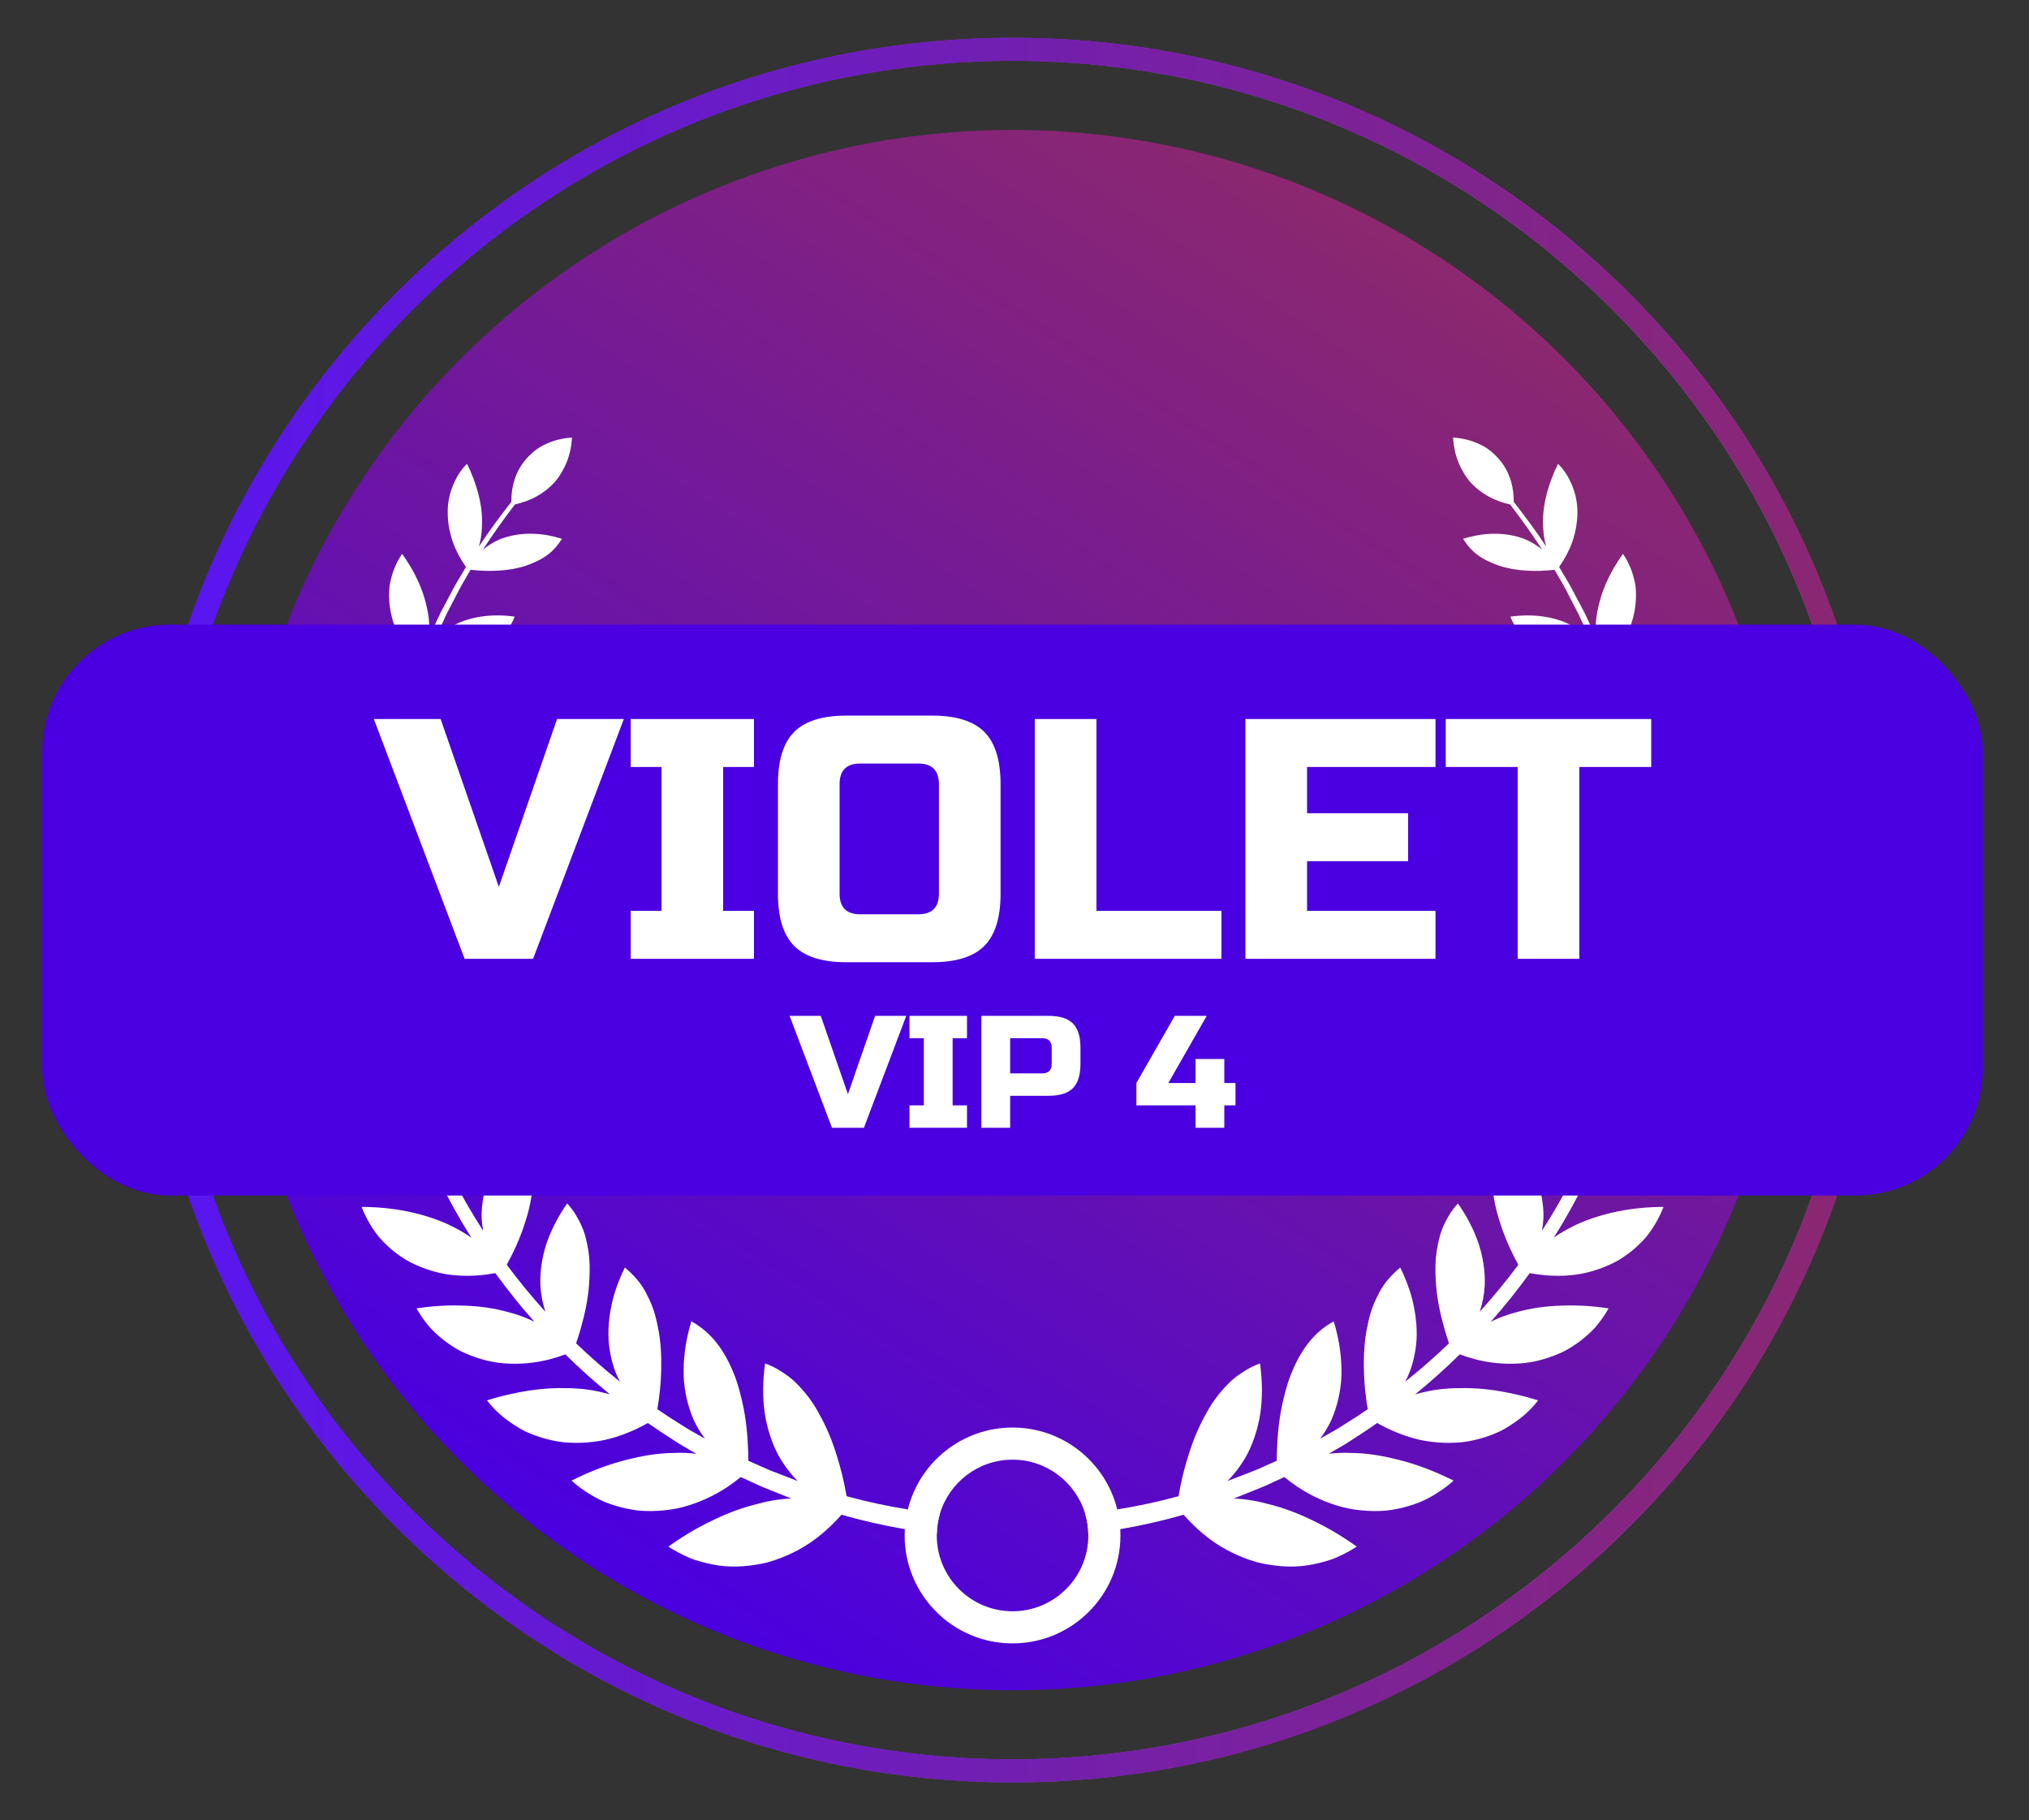 <?xml version="1.0" encoding="UTF-8"?>
<svg xmlns="http://www.w3.org/2000/svg" xmlns:xlink="http://www.w3.org/1999/xlink" version="1.1" viewBox="0 0 888.705 797.068">
  <rect x="0" y="0" width="888.705" height="797.068" fill="#333333" stroke="none"/>
  <defs>
    <style>
      .cls-1 {
        fill: url(#linear-gradient-3);
      }

      .cls-2 {
        fill: url(#linear-gradient-2);
      }

      .cls-3 {
        fill: url(#linear-gradient);
      }

      .cls-4 {
        fill: #4a00e0;
      }

      .cls-5 {
        fill: #fff;
      }
    </style>
    <linearGradient id="linear-gradient" x1="629.762" y1="112.092" x2="257.231" y2="684.976" gradientUnits="userSpaceOnUse">
      <stop offset="0" stop-color="#8c286e"/>
      <stop offset="1" stop-color="#4a00e0"/>
    </linearGradient>
    <linearGradient id="linear-gradient-2" x1="61.541" y1="398.534" x2="825.452" y2="398.534" gradientUnits="userSpaceOnUse">
      <stop offset="0" stop-color="#5815f3"/>
      <stop offset="1" stop-color="#e453f5"/>
    </linearGradient>
    <linearGradient id="linear-gradient-3" x1="61.54" y1="398.534" x2="825.453" y2="398.534" gradientUnits="userSpaceOnUse">
      <stop offset="0" stop-color="#5815f3"/>
      <stop offset=".999" stop-color="#8c286e"/>
    </linearGradient>
  </defs>
  <!-- Generator: Adobe Illustrator 28.6.0, SVG Export Plug-In . SVG Version: 1.2.0 Build 709)  -->
  <g>
    <g id="Layer_2">
      <circle class="cls-3" cx="443.496" cy="398.534" r="341.638"/>
      <path class="cls-2" d="M443.497,780.49c-51.561,0-101.583-10.1-148.676-30.018-45.483-19.238-86.331-46.778-121.407-81.854s-62.617-75.924-81.855-121.408c-19.918-47.093-30.018-97.114-30.018-148.676s10.1-101.583,30.018-148.676c19.238-45.483,46.778-86.331,81.855-121.407,35.076-35.077,75.924-62.617,121.407-81.854,47.093-19.918,97.115-30.018,148.676-30.018s101.583,10.1,148.676,30.018c45.483,19.238,86.331,46.778,121.408,81.854s62.616,75.924,81.854,121.407c19.918,47.093,30.018,97.115,30.018,148.676s-10.1,101.583-30.018,148.676c-19.238,45.483-46.778,86.331-81.854,121.408-35.077,35.076-75.924,62.616-121.408,81.854-47.093,19.918-97.114,30.018-148.676,30.018ZM443.497,26.638c-205.064,0-371.896,166.832-371.896,371.896s166.832,371.895,371.896,371.895,371.895-166.832,371.895-371.895S648.56,26.638,443.497,26.638Z"/>
      <path class="cls-1" d="M443.496,780.49c-102.024,0-197.941-39.73-270.083-111.872-72.142-72.142-111.873-168.06-111.873-270.083s39.731-197.941,111.873-270.084S341.472,16.578,443.496,16.578s197.941,39.731,270.084,111.873,111.873,168.06,111.873,270.084-39.731,197.941-111.873,270.083c-72.142,72.142-168.06,111.872-270.084,111.872ZM443.496,26.639c-205.064,0-371.895,166.831-371.895,371.895s166.832,371.896,371.895,371.896,371.895-166.832,371.895-371.896S648.56,26.639,443.496,26.639Z"/>
      <g>
        <g>
          <path class="cls-5" d="M411.69,662.875c-.837,2.8-1.318,5.753-1.376,8.813-4.685-.568-9.352-1.251-13.999-2.059-9.351-1.616-18.616-3.704-27.747-6.321-4.185,4.762-8.88,8.996-14.037,12.488-3.137,2.068-6.456,3.868-9.919,5.378-1.741.75-3.512,1.434-5.321,2.04-.904.298-1.818.587-2.732.847-.914.25-1.828.452-2.761.645-7.389,1.511-14.864,1.799-21.781.356-1.742-.337-3.454-.741-5.147-1.222-1.684-.491-3.377-.991-4.965-1.703-3.194-1.357-6.273-2.992-9.169-4.868,6.619-4.762,13.421-8.716,20.338-11.949,3.483-1.664,6.975-3.117,10.468-4.329,3.492-1.231,6.946-2.126,10.487-3.011,2.761-.654,5.446-1.126,8.053-1.424,1.308-.144,2.597-.25,3.868-.308.211-.01.433-.029.645-.038l-8.861-3.54c-1.52-.625-3.06-1.193-4.56-1.867l-4.474-2.049-4.252-1.953c-1.866,1.53-3.791,2.973-5.773,4.31-3.069,2.03-6.273,3.791-9.602,5.291-3.319,1.491-6.773,2.713-10.314,3.646-3.521.875-7.081,1.357-10.727,1.559-1.828.106-3.637.115-5.426.058-.904-.039-1.789-.087-2.674-.154-.876-.087-1.741-.212-2.598-.346-3.434-.548-6.773-1.405-9.986-2.521-3.242-1.068-6.206-2.636-9.053-4.358-2.829-1.761-5.541-3.685-7.966-5.926,6.946-3.473,14.123-6.35,21.147-8.322,1.761-.5,3.512-.943,5.253-1.337,1.78-.423,3.55-.808,5.311-1.135,3.512-.645,6.994-1.068,10.419-1.231,2.655-.096,5.33-.202,7.86-.096,1.597.058,3.146.183,4.666.366l-2.502-1.462-4.252-2.473c-1.424-.827-2.771-1.77-4.157-2.655-3.482-2.203-6.917-4.503-10.304-6.869-5.166,2.925-10.602,5.224-16.24,6.754-.847.231-1.703.452-2.569.645-.847.183-1.693.337-2.55.481-1.703.279-3.416.491-5.147.625-3.454.279-6.956.25-10.458-.087-3.483-.366-6.773-1.145-9.977-2.136-1.587-.51-3.156-1.077-4.676-1.713-.76-.308-1.51-.645-2.261-.991-.722-.366-1.433-.76-2.126-1.155-5.58-3.242-10.65-7.273-14.46-12.334,3.559-1.126,7.11-2.068,10.631-2.819,3.56-.789,7.139-1.443,10.641-1.866,3.502-.433,6.966-.674,10.343-.693,1.674,0,3.396,0,5.09.048,1.693.058,3.367.164,5.022.327,2.588.269,5.051.664,7.408,1.193,1.578.356,3.156.722,4.676,1.135-6.773-5.513-13.286-11.353-19.511-17.471-2.165.799-4.349,1.511-6.561,2.097-3.329.895-6.6,1.434-9.948,1.751-6.638.596-13.488.221-19.828-1.645-3.213-.904-6.273-2.078-9.159-3.473-2.867-1.424-5.446-3.184-7.889-5.08-1.221-.952-2.395-1.963-3.511-3.011-1.116-1.049-2.203-2.126-3.146-3.319-1.924-2.338-3.646-4.83-5.137-7.447,7.11-1.106,14.066-1.491,20.791-1.212,6.831.192,13.306,1.135,19.386,2.828,4.214,1.078,8.005,2.502,11.439,4.233-6.042-6.821-11.747-13.941-17.096-21.31-5.445,1.02-10.919,1.405-16.326,1.058-1.607-.106-3.242-.26-4.81-.51-1.559-.26-3.098-.587-4.638-.972-3.059-.789-6.07-1.838-8.995-3.156-1.453-.664-2.906-1.356-4.234-2.155-1.318-.799-2.588-1.655-3.81-2.55-2.453-1.799-4.695-3.791-6.735-5.946-1.039-1.058-1.953-2.194-2.809-3.377-.856-1.174-1.655-2.386-2.405-3.627-1.491-2.473-2.771-5.07-3.8-7.745,13.854.038,26.65,2.626,37.791,7.581,1.078.5,2.117,1.02,3.127,1.559,1.01.548,2.001,1.097,2.973,1.645,1.482.837,2.858,1.741,4.176,2.684-5.013-7.976-9.631-16.211-13.797-24.658-5.378.125-10.727-.337-15.682-1.578-2.963-.722-5.85-1.684-8.659-2.877-2.781-1.203-5.561-2.617-7.995-4.349-2.482-1.722-4.762-3.627-6.821-5.676-2.068-2.049-3.935-4.243-5.398-6.619-1.51-2.357-2.799-4.82-3.858-7.36-.529-1.27-1.001-2.559-1.414-3.868-.356-1.318-.654-2.655-.895-4.002,3.213.539,6.311,1.231,9.4,2.04,3.108.808,6.128,1.741,9.024,2.819,5.821,2.145,11.006,4.887,15.961,8.062,1.905,1.26,3.666,2.578,5.282,3.954,1.366,1.145,2.578,2.347,3.791,3.56l-.414-.933-1.77-4.57c-1.155-3.059-2.415-6.08-3.492-9.169l-3.088-9.313c-.375-1.232-.741-2.463-1.107-3.704-5.118-.741-10.053-2.078-14.7-4.031-2.684-1.145-5.33-2.473-7.745-4.041-2.387-1.578-4.638-3.358-6.745-5.349-2.097-1.992-3.973-4.118-5.618-6.35-1.559-2.251-2.858-4.608-3.945-7.042-1.087-2.425-1.944-4.926-2.579-7.456-.548-2.549-.818-5.138-.885-7.726,2.944.991,5.802,2.107,8.553,3.329,1.366.616,2.713,1.26,4.021,1.934,1.337.674,2.675,1.366,3.954,2.097,5.167,2.896,9.794,6.234,13.729,10.025,3.088,2.8,5.628,5.715,7.668,8.745-1.472-6.128-2.742-12.295-3.704-18.53l-.827-4.82c-.24-1.616-.404-3.242-.616-4.868l-.211-1.761c-4.753-1.52-9.246-3.56-13.364-6.128-4.637-2.983-8.687-6.677-12.074-11.035-.837-1.087-1.626-2.203-2.357-3.329-.692-1.135-1.299-2.29-1.866-3.454-1.116-2.338-2.011-4.733-2.674-7.158-.337-1.212-.616-2.434-.837-3.665-.106-.606-.221-1.222-.289-1.838-.057-.616-.096-1.222-.125-1.838-.116-2.463-.009-4.916.298-7.331,5.253,2.713,10.102,5.85,14.374,9.332,4.436,3.492,8.312,7.321,11.459,11.478,2.367,3.233,4.512,6.484,5.994,9.775l-.183-2.54c-.096-1.626-.25-3.252-.308-4.878l-.096-4.897c-.048-3.261-.173-6.523-.145-9.784l.298-9.457c-4.291-2.184-8.322-4.81-11.66-7.879-3.877-3.492-7.158-7.572-9.689-12.151-.645-1.145-1.164-2.299-1.626-3.463-.462-1.155-.875-2.328-1.231-3.502-.702-2.347-1.193-4.724-1.462-7.091-.135-1.183-.221-2.367-.25-3.55.01-1.164.096-2.328.221-3.483.25-2.319.702-4.589,1.347-6.812,4.532,3.329,8.611,6.994,12.094,10.891,1.703,1.953,3.464,3.983,4.955,6.061,1.52,2.088,2.867,4.214,4.041,6.408.914,1.712,1.703,3.415,2.347,5.109.702,1.703,1.318,3.387,1.77,5.07.039.115.058.231.086.346.154-1.934.318-3.858.539-5.782l1.318-9.698.327-2.415c.096-.818.221-1.616.385-2.415l.904-4.81.914-4.801c.164-.818.298-1.636.462-2.453-.577-.423-1.174-.827-1.731-1.27-.991-.799-1.953-1.626-2.877-2.482-1.847-1.713-3.55-3.54-5.099-5.474-1.559-1.934-2.944-3.983-4.156-6.129-1.212-2.145-2.3-4.397-3.012-6.696-1.51-4.608-2.126-9.255-1.943-13.758.308-4.445,1.51-8.707,3.338-12.651,3.743,3.791,7.023,7.822,9.707,11.997,1.366,2.097,2.492,4.195,3.627,6.379,1.106,2.174,2.059,4.377,2.838,6.6.606,1.751,1.087,3.463,1.443,5.147.375,1.684.548,3.319.769,4.974.038.318.048.625.077.933,2.935-10.92,6.321-21.743,10.544-32.24-3.04-3.156-5.657-6.59-7.735-10.285-1.145-2.04-2.184-4.185-2.944-6.35-.75-2.155-1.308-4.368-1.684-6.629-.365-2.27-.529-4.502-.5-6.696.019-1.087.086-2.174.192-3.242.144-1.049.346-2.078.587-3.098.972-4.07,2.646-7.87,4.917-11.247,2.925,4.079,5.407,8.332,7.302,12.632.953,2.145,1.761,4.31,2.405,6.475.327,1.077.606,2.165.866,3.242.279,1.106.52,2.203.722,3.3.722,3.945.799,7.62.404,11.083.366-.77.741-1.539,1.097-2.309l4.156-8.832,4.58-8.62c.779-1.424,1.51-2.886,2.328-4.291l2.501-4.185c.529-.914,1.068-1.809,1.607-2.713-2.386-3.454-4.397-7.148-5.734-10.92-1.434-4.108-2.222-8.38-2.261-12.7-.096-4.368.789-8.332,2.251-11.968,1.482-3.617,3.474-6.966,6.215-9.611,1.039,2.088,1.953,4.195,2.742,6.302.808,2.126,1.53,4.291,2.107,6.427,1.145,4.281,1.761,8.534,1.732,12.661-.029,1.597-.067,3.204-.212,4.734-.154,1.53-.394,3.002-.731,4.416-.135.587-.298,1.155-.462,1.713,4.454-6.725,9.245-13.229,14.219-19.578-.048-7.1,2.078-13.998,6.869-19.155,1.251-1.395,2.617-2.646,4.079-3.752,1.462-1.097,3.127-1.943,4.801-2.703,3.377-1.472,7.052-2.328,10.852-2.559-.269,3.887-1.029,7.524-2.347,10.804-.645,1.655-1.482,3.165-2.357,4.676-.876,1.52-1.905,2.944-3.088,4.262-4.493,4.82-10.237,8.014-17.222,9.544-4.935,6.456-9.679,13.056-14.075,19.886.51-.433,1.029-.856,1.568-1.26,1.164-.847,2.405-1.626,3.723-2.319,1.318-.693,2.694-1.318,4.243-1.78,3.896-1.231,8.024-1.77,12.237-1.684,2.107.058,4.224.25,6.388.616,2.184.395,4.368.924,6.552,1.597-1.722,2.627-3.704,5.09-6.378,7.043-2.646,1.982-5.907,3.512-9.534,4.762-3.694,1.212-7.745,1.905-12.045,2.136-3.925.221-7.947.115-12.113-.375-.529.895-1.058,1.799-1.568,2.703l-2.434,4.175c-.799,1.405-1.491,2.858-2.251,4.281l-4.436,8.591-4.021,8.793c-.356.818-.741,1.626-1.106,2.434,2.338-2.626,5.262-4.916,8.678-6.744.943-.51,1.905-.962,2.886-1.386,1.019-.404,2.068-.75,3.127-1.068,2.116-.635,4.3-1.097,6.533-1.385,4.483-.596,9.14-.539,13.892.116-1.174,3.127-2.963,5.955-5.445,8.438-.616.625-1.28,1.222-1.982,1.799-.664.606-1.366,1.183-2.117,1.741-1.5,1.106-3.175,2.136-5.031,3.079-1.848.933-3.82,1.751-5.898,2.463-2.049.712-4.118,1.347-6.321,1.857-3.964.933-8.207,1.491-12.623,1.713-4.05,10.4-7.254,21.108-10.015,31.903.135-.231.27-.462.414-.683.856-1.347,2.001-2.607,3.185-3.819,1.203-1.212,2.511-2.357,3.935-3.425,1.819-1.376,3.762-2.578,5.811-3.618,2.03-1.039,4.329-1.866,6.61-2.559,4.609-1.366,9.525-2.069,14.614-2.165-.702,3.444-2.184,6.648-4.319,9.65-2.021,3.05-4.801,5.869-8.399,8.447-1.837,1.27-3.637,2.501-5.628,3.608-1.992,1.106-4.099,2.126-6.331,3.04-2.222.914-4.551,1.741-6.975,2.463-1.212.356-2.444.693-3.694,1.01-.683.173-1.376.317-2.059.481-.144.798-.279,1.607-.423,2.415l-.846,4.753-.837,4.753c-.154.789-.27,1.587-.356,2.386l-.298,2.396-1.183,9.573c-.193,1.905-.327,3.819-.462,5.734.058-.115.096-.231.144-.337.722-1.559,1.549-3.079,2.549-4.541,1.058-1.472,2.252-2.886,3.57-4.252,1.674-1.732,3.512-3.319,5.484-4.743,2.001-1.433,4.031-2.713,6.369-3.8,4.608-2.203,9.64-3.762,14.951-4.705-.096,1.838-.395,3.656-.895,5.436-.24.895-.548,1.78-.885,2.665-.298.885-.654,1.77-1.058,2.646-.808,1.751-1.818,3.473-3.06,5.166-.615.847-1.289,1.693-2.011,2.521-.731.837-1.52,1.664-2.28,2.501-3.146,3.31-6.975,6.302-11.333,8.986-3.868,2.348-7.918,4.445-12.305,6.282l-.192,9.342c.019,3.213.183,6.427.259,9.64l.154,4.82c.077,1.607.25,3.204.365,4.801l.202,2.511c1.02-3.435,2.454-6.812,4.801-10.064,2.944-4.175,6.629-7.822,10.901-10.871,4.435-3.05,9.428-5.503,14.806-7.36.193,1.924.183,3.848-.048,5.782-.048.481-.125.962-.211,1.453-.068.481-.125.962-.212,1.453-.173.972-.395,1.943-.674,2.915-.558,1.943-1.337,3.906-2.347,5.869-.5.981-1.087,1.972-1.684,2.954-.568.991-1.193,1.972-1.876,2.963-2.733,3.964-6.273,7.726-10.333,11.256-3.415,3.04-7.283,5.917-11.497,8.563l.221,1.741c.221,1.587.404,3.185.664,4.772l.875,4.734c1.011,6.128,2.338,12.199,3.868,18.212.51-3.608,1.549-7.245,3.165-10.833,2.377-4.83,5.638-9.236,9.592-13.094.991-.972,2.001-1.905,3.098-2.809,1.116-.904,2.271-1.78,3.454-2.617,2.376-1.674,4.897-3.213,7.543-4.618.52,1.943.779,3.935.885,5.955.183,2.011.135,4.07-.144,6.167-.269,2.097-.789,4.253-1.51,6.446-.635,2.174-1.501,4.406-2.617,6.686-1.116,2.29-2.434,4.551-3.935,6.802-1.462,2.232-3.021,4.416-4.791,6.59-3.011,3.694-6.504,7.312-10.372,10.756.375,1.231.751,2.453,1.145,3.675l3.137,9.101c1.087,3.021,2.357,5.965,3.531,8.947l1.789,4.464.405.885c-.058-1.655.077-3.367.279-5.089.26-2.059.674-4.156,1.26-6.254,1.405-5.311,4.214-10.487,7.668-15.143,1.741-2.338,3.685-4.57,5.811-6.677,2.145-2.117,4.551-4.137,7.052-6.023.413.962.77,1.943,1.077,2.944.356.981.654,1.982.905,3.002.49,2.049.76,4.176.798,6.388-.009,2.232-.067,4.493-.385,6.85-.327,2.357-.876,4.82-1.674,7.379-.847,2.578-1.684,5.089-2.81,7.639-1.106,2.55-2.415,5.118-3.887,7.677-2.569,4.387-5.426,8.659-8.755,12.873,4.214,8.283,8.861,16.346,13.902,24.148-.308-1.645-.519-3.329-.625-5.051-.087-1.058-.087-2.165-.019-3.29.048-1.126.144-2.251.289-3.396,1.241-11.574,7.523-22.802,16.48-32.134,1.241,1.799,2.28,3.704,3.088,5.744.413,1.01.76,2.059,1.058,3.146.289,1.078.539,2.184.798,3.29.481,2.232.731,4.599.76,7.1.019,1.251-.029,2.54-.125,3.868-.096,1.318-.164,2.626-.346,4.002-.318,2.732-.866,5.522-1.617,8.37-.365,1.414-.789,2.848-1.26,4.291-.452,1.434-.904,2.848-1.433,4.281-1.751,4.82-4.022,9.736-6.725,14.633,5.311,7.129,10.949,13.998,16.914,20.569-1.193-3.608-1.953-7.456-2.193-11.516-.241-6.119.741-12.324,2.684-18.309,2.059-6.071,5.176-12.007,9.063-17.587,1.549,1.655,2.896,3.464,4.031,5.436.548,1.001,1.126,1.982,1.645,3.011.51,1.039.981,2.107,1.395,3.233.837,2.222,1.405,4.676,1.876,7.216.51,2.521.799,5.224.885,8.12.096,5.859-.317,11.815-1.568,18.164-.606,3.146-1.433,6.408-2.338,9.611-.596,2.136-1.279,4.301-2.02,6.465,6.147,5.898,12.565,11.507,19.222,16.808-.731-1.337-1.414-2.723-1.973-4.214-.837-2.232-1.52-4.57-2.039-6.994-.327-1.549-.587-3.117-.77-4.685-.183-1.568-.308-3.146-.298-4.791-.009-3.261.26-6.533.799-9.794.539-3.281,1.318-6.523,2.396-9.775,1.106-3.29,2.453-6.552,4.021-9.756,3.56,3.011,6.783,6.407,9.111,10.814.298.548.577,1.116.847,1.684.298.548.577,1.116.846,1.693.539,1.154,1.039,2.367,1.482,3.627.914,2.521,1.588,5.33,2.175,8.264.616,2.906,1.029,5.955,1.251,9.121.116,1.587.183,3.204.212,4.839.009.827.009,1.655,0,2.482.009.818,0,1.636-.01,2.463-.106,5.455-.683,11.199-1.684,17.077,3.329,2.271,6.696,4.464,10.121,6.581,1.357.837,2.684,1.741,4.07,2.53l4.166,2.367,2.502,1.414c-.904-1.222-1.78-2.473-2.579-3.8-1.26-2.097-2.415-4.272-3.31-6.754-1.164-3.117-2.049-6.331-2.636-9.611-.289-1.636-.51-3.29-.664-4.964-.125-1.713-.173-3.444-.154-5.176.077-6.956,1.212-13.979,3.386-21.06,8.533,4.608,14.71,12.603,19.107,24.168,1.097,2.906,1.972,6.042,2.742,9.236.799,3.146,1.433,6.465,1.914,9.909.481,3.444.799,7.023.981,10.698.135,2.299.202,4.637.212,7.023l4.147,1.837,4.377,1.953c1.462.635,2.973,1.164,4.454,1.761l8.659,3.339c-.154-.154-.317-.289-.471-.452-.876-.904-1.722-1.847-2.54-2.829-1.635-1.972-3.155-4.098-4.531-6.388-1.77-2.848-3.155-6.109-4.301-9.4-1.126-3.3-1.972-6.715-2.54-10.208-1.087-7.1-.972-14.653.077-22.215,2.367.827,4.599,1.905,6.706,3.271,1.039.702,2.126,1.337,3.146,2.097,1.029.76,2.021,1.578,2.992,2.473,3.83,3.694,7.437,7.995,10.574,13.729.395.702.77,1.443,1.155,2.165.385.712.76,1.433,1.135,2.165.731,1.462,1.434,2.982,2.098,4.551,1.337,3.127,2.53,6.456,3.598,9.948,1.78,5.532,3.223,11.468,4.291,17.722,8.842,2.424,17.799,4.339,26.833,5.792,4.666.75,9.361,1.376,14.056,1.886Z"/>
          <path class="cls-5" d="M754.713,389.459c-.029.616-.067,1.222-.125,1.838-.067.616-.183,1.231-.289,1.838-.221,1.231-.5,2.453-.837,3.665-.664,2.425-1.559,4.82-2.675,7.158-.567,1.164-1.173,2.319-1.866,3.454-.731,1.126-1.52,2.242-2.357,3.329-3.387,4.358-7.437,8.053-12.074,11.035-4.118,2.569-8.61,4.608-13.363,6.128l-.212,1.761c-.211,1.626-.375,3.252-.616,4.868l-.827,4.82c-.962,6.234-2.232,12.401-3.704,18.53,2.04-3.031,4.58-5.946,7.668-8.745,3.935-3.791,8.562-7.129,13.729-10.025,1.28-.731,2.617-1.424,3.954-2.097,1.308-.673,2.656-1.318,4.022-1.934,2.751-1.222,5.609-2.338,8.553-3.329-.068,2.588-.337,5.176-.886,7.726-.635,2.53-1.491,5.032-2.578,7.456-1.088,2.434-2.386,4.791-3.945,7.042-1.645,2.232-3.521,4.358-5.618,6.35-2.107,1.992-4.359,3.771-6.744,5.349-2.415,1.568-5.06,2.896-7.745,4.041-4.647,1.953-9.582,3.29-14.701,4.031-.365,1.241-.731,2.472-1.106,3.704l-3.088,9.313c-1.078,3.088-2.338,6.109-3.492,9.169l-1.771,4.57-.413.924c1.212-1.203,2.425-2.405,3.791-3.55,1.616-1.376,3.377-2.694,5.282-3.954,4.955-3.175,10.131-5.917,15.961-8.062,2.896-1.078,5.917-2.011,9.024-2.819,3.088-.808,6.186-1.501,9.4-2.04-.24,1.347-.539,2.684-.895,4.002-.413,1.308-.885,2.598-1.414,3.868-1.058,2.54-2.347,5.003-3.858,7.36-1.462,2.376-3.329,4.57-5.397,6.619-2.059,2.049-4.339,3.954-6.821,5.676-2.434,1.732-5.214,3.146-7.995,4.349-2.809,1.193-5.695,2.155-8.659,2.877-4.955,1.241-10.304,1.703-15.682,1.578-4.166,8.447-8.784,16.683-13.796,24.658,1.318-.943,2.694-1.847,4.175-2.684.972-.548,1.963-1.097,2.973-1.645,1.01-.539,2.049-1.058,3.127-1.559,11.141-4.955,23.937-7.543,37.791-7.581-1.029,2.675-2.309,5.272-3.801,7.745-.75,1.241-1.549,2.453-2.405,3.627-.856,1.183-1.77,2.319-2.809,3.377-2.039,2.155-4.291,4.147-6.735,5.946-1.222.895-2.492,1.751-3.81,2.55-1.328.799-2.78,1.491-4.233,2.155-2.925,1.318-5.936,2.367-8.996,3.156-1.539.385-3.078.712-4.637.972-1.568.25-3.204.404-4.81.51-5.407.346-10.881-.039-16.327-1.058-5.349,7.37-11.054,14.489-17.096,21.31,3.435-1.732,7.226-3.156,11.439-4.233,6.081-1.693,12.555-2.636,19.386-2.828,6.725-.279,13.681.106,20.791,1.212-1.491,2.617-3.214,5.109-5.138,7.447-.943,1.193-2.03,2.27-3.146,3.319-1.116,1.049-2.29,2.059-3.512,3.011-2.444,1.895-5.022,3.656-7.889,5.08-2.886,1.395-5.945,2.569-9.159,3.473-6.341,1.867-13.19,2.242-19.829,1.645-3.348-.317-6.619-.856-9.948-1.751-2.213-.587-4.397-1.299-6.561-2.097-6.225,6.119-12.738,11.959-19.511,17.471,1.52-.414,3.098-.779,4.676-1.135,2.357-.529,4.82-.924,7.408-1.193,1.655-.163,3.329-.269,5.022-.327,1.693-.048,3.415-.048,5.089-.048,3.377.019,6.841.26,10.342.693,3.502.423,7.081,1.077,10.641,1.866,3.521.751,7.072,1.693,10.631,2.819-3.81,5.06-8.88,9.092-14.46,12.334-.692.394-1.405.789-2.126,1.155-.75.346-1.501.683-2.261.991-1.52.635-3.089,1.203-4.676,1.713-3.204.991-6.494,1.77-9.967,2.136-3.511.337-7.014.366-10.467.087-1.732-.135-3.444-.346-5.147-.625-.856-.144-1.703-.298-2.55-.481-.866-.192-1.722-.414-2.569-.645-5.638-1.53-11.073-3.829-16.24-6.754-3.387,2.367-6.821,4.666-10.304,6.869-1.385.885-2.732,1.828-4.156,2.655l-4.252,2.473-2.502,1.462c1.52-.183,3.069-.308,4.666-.366,2.53-.106,5.205,0,7.86.096,3.425.164,6.908.587,10.419,1.231,1.76.327,3.531.712,5.311,1.135,1.741.394,3.492.837,5.253,1.337,7.023,1.972,14.2,4.849,21.147,8.322-2.424,2.242-5.138,4.166-7.966,5.926-2.848,1.722-5.811,3.29-9.053,4.358-3.214,1.116-6.552,1.972-9.987,2.521-.856.135-1.712.26-2.597.346-.885.067-1.77.115-2.675.154-1.789.058-3.598.048-5.417-.058-3.656-.202-7.216-.683-10.737-1.559-3.54-.933-6.994-2.155-10.313-3.646-3.329-1.501-6.533-3.262-9.602-5.291-1.982-1.337-3.906-2.781-5.772-4.31l-4.252,1.953-4.474,2.049c-1.501.674-3.04,1.241-4.56,1.867l-8.861,3.54c.211.01.433.029.645.038,1.27.058,2.559.164,3.868.308,2.607.298,5.291.77,8.053,1.424,3.54.885,6.994,1.78,10.487,3.011,3.492,1.212,6.985,2.665,10.467,4.329,6.917,3.233,13.72,7.187,20.339,11.949-2.896,1.876-5.975,3.512-9.168,4.868-1.588.712-3.281,1.212-4.965,1.703-1.694.481-3.406.885-5.147,1.222-6.917,1.443-14.393,1.155-21.782-.356-.933-.192-1.847-.394-2.761-.645-.914-.26-1.828-.548-2.732-.847-1.809-.606-3.579-1.289-5.32-2.04-3.464-1.511-6.783-3.31-9.919-5.378-5.157-3.492-9.852-7.726-14.037-12.488-9.131,2.617-18.395,4.705-27.747,6.321-4.647.808-9.313,1.491-13.998,2.059-.058-3.059-.539-6.013-1.376-8.813,4.695-.51,9.39-1.135,14.056-1.886,9.034-1.453,17.991-3.367,26.832-5.792,1.068-6.254,2.511-12.19,4.291-17.722,1.068-3.492,2.261-6.821,3.598-9.948.664-1.568,1.366-3.088,2.097-4.551.375-.731.751-1.453,1.135-2.165.385-.721.76-1.462,1.155-2.165,3.136-5.734,6.744-10.035,10.573-13.729.972-.895,1.963-1.712,2.993-2.473,1.019-.76,2.107-1.395,3.146-2.097,2.107-1.366,4.339-2.444,6.706-3.271,1.048,7.562,1.164,15.114.077,22.215-.568,3.492-1.414,6.908-2.54,10.208-1.145,3.29-2.53,6.552-4.3,9.4-1.376,2.29-2.896,4.416-4.531,6.388-.818.981-1.665,1.924-2.54,2.829-.154.164-.318.298-.472.452l8.659-3.339c1.482-.596,2.992-1.126,4.455-1.761l4.377-1.953,4.147-1.837c.009-2.386.077-4.724.211-7.023.183-3.675.5-7.254.981-10.698.481-3.444,1.116-6.763,1.915-9.909.769-3.194,1.645-6.331,2.742-9.236,4.397-11.564,10.573-19.559,19.107-24.168,2.174,7.081,3.31,14.104,3.387,21.06.019,1.732-.029,3.463-.154,5.176-.144,1.674-.375,3.329-.664,4.964-.587,3.281-1.472,6.494-2.636,9.611-.894,2.482-2.049,4.656-3.31,6.754-.798,1.328-1.674,2.578-2.578,3.8l2.492-1.414,4.175-2.367c1.385-.789,2.713-1.693,4.07-2.53,3.425-2.117,6.792-4.31,10.121-6.581-1-5.878-1.577-11.622-1.684-17.077-.009-.827-.019-1.645-.009-2.463-.01-.827-.01-1.655,0-2.482.029-1.636.096-3.252.212-4.839.221-3.165.635-6.215,1.251-9.121.587-2.934,1.26-5.744,2.174-8.264.443-1.26.943-2.473,1.482-3.627.27-.577.549-1.145.847-1.693.27-.568.549-1.135.847-1.684,2.328-4.406,5.551-7.803,9.111-10.814,1.569,3.204,2.915,6.465,4.022,9.756,1.078,3.252,1.857,6.494,2.396,9.775.538,3.262.808,6.533.798,9.794.01,1.645-.106,3.223-.298,4.791-.183,1.568-.443,3.137-.769,4.685-.52,2.425-1.203,4.762-2.04,6.994-.558,1.491-1.241,2.877-1.972,4.214,6.658-5.301,13.075-10.91,19.222-16.808-.741-2.165-1.424-4.329-2.021-6.465-.904-3.204-1.731-6.465-2.337-9.611-1.251-6.35-1.665-12.305-1.569-18.164.087-2.896.375-5.599.885-8.12.472-2.54,1.039-4.993,1.876-7.216.414-1.126.885-2.194,1.395-3.233.519-1.029,1.096-2.011,1.645-3.011,1.135-1.972,2.482-3.781,4.031-5.436,3.887,5.58,7.004,11.516,9.063,17.587,1.943,5.984,2.925,12.19,2.684,18.309-.241,4.06-1.001,7.908-2.194,11.516,5.965-6.571,11.603-13.44,16.914-20.56-2.703-4.907-4.974-9.823-6.725-14.643-.529-1.433-.981-2.848-1.434-4.281-.471-1.443-.894-2.877-1.26-4.291-.75-2.848-1.289-5.638-1.616-8.37-.183-1.376-.25-2.684-.347-4.002-.096-1.328-.144-2.617-.125-3.868.029-2.502.279-4.868.76-7.1.26-1.106.51-2.213.799-3.29.298-1.087.645-2.136,1.058-3.146.808-2.04,1.847-3.945,3.088-5.744,8.957,9.332,15.239,20.56,16.48,32.134.144,1.145.241,2.271.289,3.396.067,1.126.067,2.232-.02,3.29-.106,1.722-.317,3.406-.625,5.051,5.041-7.803,9.689-15.865,13.902-24.148-3.319-4.214-6.186-8.486-8.755-12.873-1.472-2.559-2.78-5.128-3.887-7.677-1.126-2.55-1.963-5.061-2.809-7.639-.799-2.559-1.347-5.022-1.674-7.379-.317-2.357-.375-4.618-.385-6.85.039-2.213.308-4.339.799-6.388.25-1.02.558-2.02.904-3.002.308-1.001.664-1.982,1.078-2.944,2.502,1.886,4.907,3.906,7.052,6.023,2.126,2.107,4.07,4.339,5.811,6.677,3.454,4.657,6.263,9.833,7.667,15.143.587,2.097,1.001,4.195,1.26,6.254.202,1.712.337,3.435.279,5.089l.404-.885,1.79-4.464c1.174-2.982,2.443-5.926,3.531-8.947l3.136-9.101c.395-1.222.77-2.444,1.145-3.675-3.868-3.444-7.36-7.062-10.371-10.756-1.77-2.174-3.329-4.358-4.791-6.59-1.501-2.251-2.829-4.512-3.935-6.802-1.116-2.28-1.982-4.512-2.617-6.686-.721-2.193-1.241-4.349-1.51-6.446-.279-2.097-.327-4.156-.145-6.167.106-2.02.366-4.012.886-5.955,2.646,1.405,5.166,2.944,7.543,4.618,1.183.837,2.338,1.712,3.454,2.617,1.097.904,2.107,1.838,3.098,2.809,3.954,3.858,7.216,8.264,9.592,13.094,1.617,3.589,2.656,7.225,3.165,10.833,1.53-6.013,2.858-12.084,3.868-18.212l.876-4.734c.26-1.587.442-3.184.664-4.772l.221-1.741c-4.214-2.646-8.081-5.522-11.497-8.563-4.06-3.531-7.601-7.293-10.333-11.256-.683-.991-1.308-1.972-1.876-2.963-.606-.981-1.183-1.972-1.684-2.954-1.01-1.963-1.789-3.925-2.347-5.869-.279-.972-.5-1.943-.673-2.915-.087-.491-.145-.972-.212-1.453-.086-.491-.164-.972-.212-1.453-.231-1.934-.24-3.858-.048-5.782,5.378,1.857,10.372,4.31,14.807,7.36,4.272,3.05,7.957,6.696,10.901,10.871,2.347,3.252,3.781,6.629,4.801,10.054l.202-2.501c.116-1.597.289-3.194.365-4.801l.154-4.82c.077-3.213.24-6.427.26-9.64l-.192-9.342c-4.387-1.837-8.438-3.935-12.305-6.282-4.359-2.684-8.188-5.676-11.334-8.986-.76-.837-1.549-1.664-2.28-2.501-.721-.827-1.395-1.674-2.011-2.521-1.241-1.693-2.251-3.415-3.059-5.166-.404-.876-.76-1.761-1.058-2.646-.337-.885-.645-1.77-.886-2.665-.5-1.78-.798-3.598-.894-5.436,5.311.943,10.342,2.501,14.951,4.705,2.338,1.087,4.368,2.367,6.369,3.8,1.972,1.424,3.81,3.011,5.484,4.743,1.318,1.366,2.511,2.781,3.569,4.252,1.001,1.462,1.828,2.983,2.549,4.541.048.106.087.221.145.337-.135-1.915-.27-3.829-.462-5.734l-1.183-9.573-.298-2.396c-.087-.799-.202-1.597-.356-2.386l-.837-4.753-.847-4.753c-.144-.808-.279-1.616-.423-2.415-.683-.164-1.376-.308-2.059-.481-1.251-.318-2.482-.654-3.694-1.01-2.424-.722-4.753-1.549-6.975-2.463-2.232-.914-4.339-1.934-6.331-3.04-1.991-1.106-3.791-2.338-5.628-3.608-3.598-2.578-6.378-5.397-8.399-8.447-2.136-3.002-3.617-6.205-4.319-9.65,5.09.096,10.006.799,14.614,2.165,2.28.693,4.579,1.52,6.609,2.559,2.05,1.039,3.993,2.242,5.811,3.618,1.424,1.068,2.733,2.213,3.935,3.425,1.183,1.212,2.328,2.473,3.184,3.819.144.221.279.452.413.683-2.761-10.795-5.965-21.503-10.016-31.903-4.416-.221-8.668-.779-12.622-1.713-2.203-.51-4.272-1.145-6.321-1.857-2.078-.712-4.05-1.53-5.897-2.463-1.857-.943-3.531-1.972-5.032-3.079-.75-.558-1.453-1.135-2.117-1.741-.702-.577-1.366-1.174-1.982-1.799-2.482-2.482-4.272-5.311-5.446-8.438,4.753-.654,9.409-.712,13.892-.116,2.232.289,4.416.75,6.533,1.385,1.058.317,2.107.664,3.127,1.068.981.423,1.943.876,2.886,1.386,3.415,1.828,6.34,4.118,8.678,6.744-.365-.818-.751-1.616-1.106-2.434l-4.022-8.793-4.435-8.591c-.76-1.424-1.453-2.877-2.252-4.281l-2.434-4.175c-.51-.904-1.039-1.809-1.568-2.703-4.166.491-8.188.596-12.113.375-4.3-.231-8.351-.924-12.045-2.136-3.627-1.251-6.889-2.78-9.534-4.762-2.675-1.953-4.656-4.416-6.379-7.043,2.184-.673,4.368-1.203,6.551-1.597,2.165-.366,4.282-.558,6.388-.616,4.214-.087,8.341.452,12.238,1.684,1.549.462,2.925,1.087,4.243,1.78,1.318.693,2.559,1.472,3.723,2.319.539.404,1.058.827,1.578,1.26-4.406-6.821-9.149-13.431-14.085-19.886-6.985-1.52-12.738-4.714-17.231-9.544-1.184-1.318-2.203-2.732-3.088-4.253-.876-1.52-1.713-3.031-2.357-4.685-1.308-3.281-2.068-6.908-2.338-10.804,3.801.231,7.466,1.097,10.843,2.569,1.684.75,3.339,1.597,4.801,2.704,1.462,1.097,2.829,2.357,4.079,3.752,4.791,5.147,6.917,12.045,6.879,19.146,4.974,6.35,9.766,12.853,14.22,19.578-.163-.558-.327-1.126-.462-1.713-.337-1.414-.577-2.886-.731-4.416-.144-1.53-.183-3.136-.211-4.734-.029-4.127.587-8.38,1.732-12.661.577-2.136,1.299-4.301,2.107-6.427.789-2.107,1.703-4.214,2.742-6.302,2.742,2.646,4.733,5.994,6.215,9.611,1.462,3.637,2.347,7.6,2.251,11.968-.038,4.32-.827,8.592-2.261,12.7-1.337,3.771-3.348,7.466-5.734,10.92.538.904,1.077,1.799,1.607,2.713l2.502,4.185c.817,1.405,1.549,2.867,2.328,4.291l4.579,8.62,4.157,8.832c.356.77.731,1.539,1.097,2.309-.394-3.463-.317-7.139.404-11.083.202-1.097.443-2.193.722-3.3.259-1.077.538-2.165.866-3.242.645-2.165,1.452-4.329,2.405-6.475,1.895-4.301,4.377-8.553,7.302-12.632,2.27,3.377,3.945,7.177,4.916,11.247.24,1.02.443,2.049.587,3.098.106,1.068.173,2.155.192,3.242.029,2.194-.135,4.426-.5,6.696-.375,2.261-.933,4.474-1.684,6.629-.76,2.165-1.799,4.31-2.944,6.35-2.078,3.694-4.695,7.129-7.735,10.285,4.224,10.496,7.61,21.32,10.545,32.24.029-.308.038-.616.077-.933.221-1.655.395-3.29.77-4.974.356-1.684.837-3.396,1.443-5.147.779-2.222,1.732-4.425,2.838-6.6,1.136-2.184,2.261-4.281,3.627-6.379,2.684-4.176,5.965-8.207,9.708-11.997,1.828,3.945,3.031,8.207,3.338,12.651.183,4.503-.433,9.15-1.943,13.758-.712,2.299-1.799,4.551-3.011,6.696-1.212,2.145-2.598,4.195-4.156,6.129-1.549,1.934-3.252,3.762-5.099,5.474-.923.856-1.886,1.684-2.876,2.482-.558.443-1.155.847-1.732,1.27.163.818.298,1.636.462,2.453l.914,4.801.904,4.81c.163.799.288,1.597.385,2.415l.327,2.415,1.318,9.698c.221,1.924.385,3.858.539,5.782.029-.115.048-.231.086-.346.452-1.684,1.068-3.367,1.771-5.07.644-1.693,1.433-3.396,2.347-5.109,1.173-2.194,2.521-4.32,4.041-6.408,1.491-2.078,3.252-4.108,4.955-6.061,3.482-3.896,7.562-7.562,12.093-10.891.645,2.222,1.097,4.493,1.347,6.812.125,1.154.212,2.319.221,3.483-.029,1.183-.115,2.367-.25,3.55-.27,2.367-.76,4.743-1.462,7.091-.356,1.174-.77,2.347-1.231,3.502-.462,1.164-.982,2.319-1.626,3.463-2.53,4.579-5.811,8.659-9.688,12.151-3.339,3.069-7.37,5.696-11.661,7.879l.298,9.457c.029,3.262-.096,6.523-.144,9.784l-.096,4.897c-.058,1.626-.211,3.252-.308,4.878l-.183,2.54c1.482-3.29,3.627-6.542,5.994-9.775,3.146-4.156,7.023-7.985,11.458-11.478,4.272-3.483,9.121-6.619,14.374-9.332.308,2.415.413,4.868.298,7.331Z"/>
        </g>
        <path class="cls-5" d="M490.677,669.629c-.173-2.963-.616-5.85-1.318-8.64-5.09-20.598-23.697-35.857-45.863-35.857s-40.773,15.259-45.863,35.857c-.702,2.79-1.145,5.676-1.318,8.64-.048.914-.077,1.838-.077,2.761,0,26.102,21.156,47.258,47.257,47.258s47.258-21.156,47.258-47.258c0-.924-.029-1.847-.077-2.761ZM443.496,705.582c-18.328,0-33.192-14.864-33.192-33.192,0-.231,0-.471.01-.702.058-3.059.539-6.013,1.376-8.813,4.089-13.691,16.789-23.677,31.807-23.677s27.718,9.986,31.807,23.677c.837,2.8,1.318,5.753,1.376,8.813.009.231.009.472.009.702,0,18.328-14.864,33.192-33.192,33.192Z"/>
      </g>
      <rect class="cls-4" x="18.496" y="273.534" width="850" height="250" rx="55.902" ry="55.902"/>
      <g>
        <path class="cls-5" d="M218.496,388.368l25.5-73.5h29.25l-39.75,105h-30l-39.75-105h29.25l25.5,73.5Z"/>
        <path class="cls-5" d="M330.246,419.868h-54v-21h13.5v-63h-13.5v-21h54v21h-13.5v63h13.5v21Z"/>
        <path class="cls-5" d="M438.246,391.368c0,10.5-2.376,18.126-7.125,22.875s-12.375,7.125-22.875,7.125h-37.5c-10.5,0-18.126-2.374-22.875-7.125-4.751-4.749-7.125-12.375-7.125-22.875v-48c0-10.5,2.374-18.124,7.125-22.875s12.375-7.125,22.875-7.125h37.5c10.5,0,18.124,2.376,22.875,7.125,4.749,4.751,7.125,12.375,7.125,22.875v48ZM411.246,343.368c0-6-3-9-9-9h-25.5c-6,0-9,3-9,9v48c0,6,3,9,9,9h25.5c6,0,9-3,9-9v-48Z"/>
        <path class="cls-5" d="M480.246,398.868h54.75v21h-81.75v-105h27v84Z"/>
        <path class="cls-5" d="M628.746,419.868h-83.25v-105h83.25v21h-56.25v20.25h44.25v21h-44.25v21.75h56.25v21Z"/>
        <path class="cls-5" d="M691.746,419.868h-27v-84h-31.5v-21h90v21h-31.5v84Z"/>
      </g>
      <g>
        <path class="cls-5" d="M371.397,479.149l11.9-34.3h13.65l-18.55,49h-14l-18.55-49h13.65l11.9,34.3Z"/>
        <path class="cls-5" d="M423.547,493.849h-25.2v-9.8h6.3v-29.4h-6.3v-9.8h25.2v9.8h-6.3v29.4h6.3v9.8Z"/>
        <path class="cls-5" d="M429.847,444.849h29.4c4.9,0,8.458,1.109,10.675,3.325,2.216,2.217,3.325,5.775,3.325,10.675v7c0,4.9-1.109,8.459-3.325,10.675-2.217,2.217-5.775,3.325-10.675,3.325h-16.8v14h-12.6v-49ZM460.647,458.849c0-2.8-1.4-4.2-4.2-4.2h-14v15.4h14c2.8,0,4.2-1.4,4.2-4.2v-7Z"/>
        <path class="cls-5" d="M523.646,484.049h-25.9v-9.8l16.8-29.4h14l-16.8,29.4h11.9v-10.5h12.6v10.5h4.9v9.8h-4.9v9.8h-12.6v-9.8Z"/>
      </g>
    </g>
  </g>
</svg>